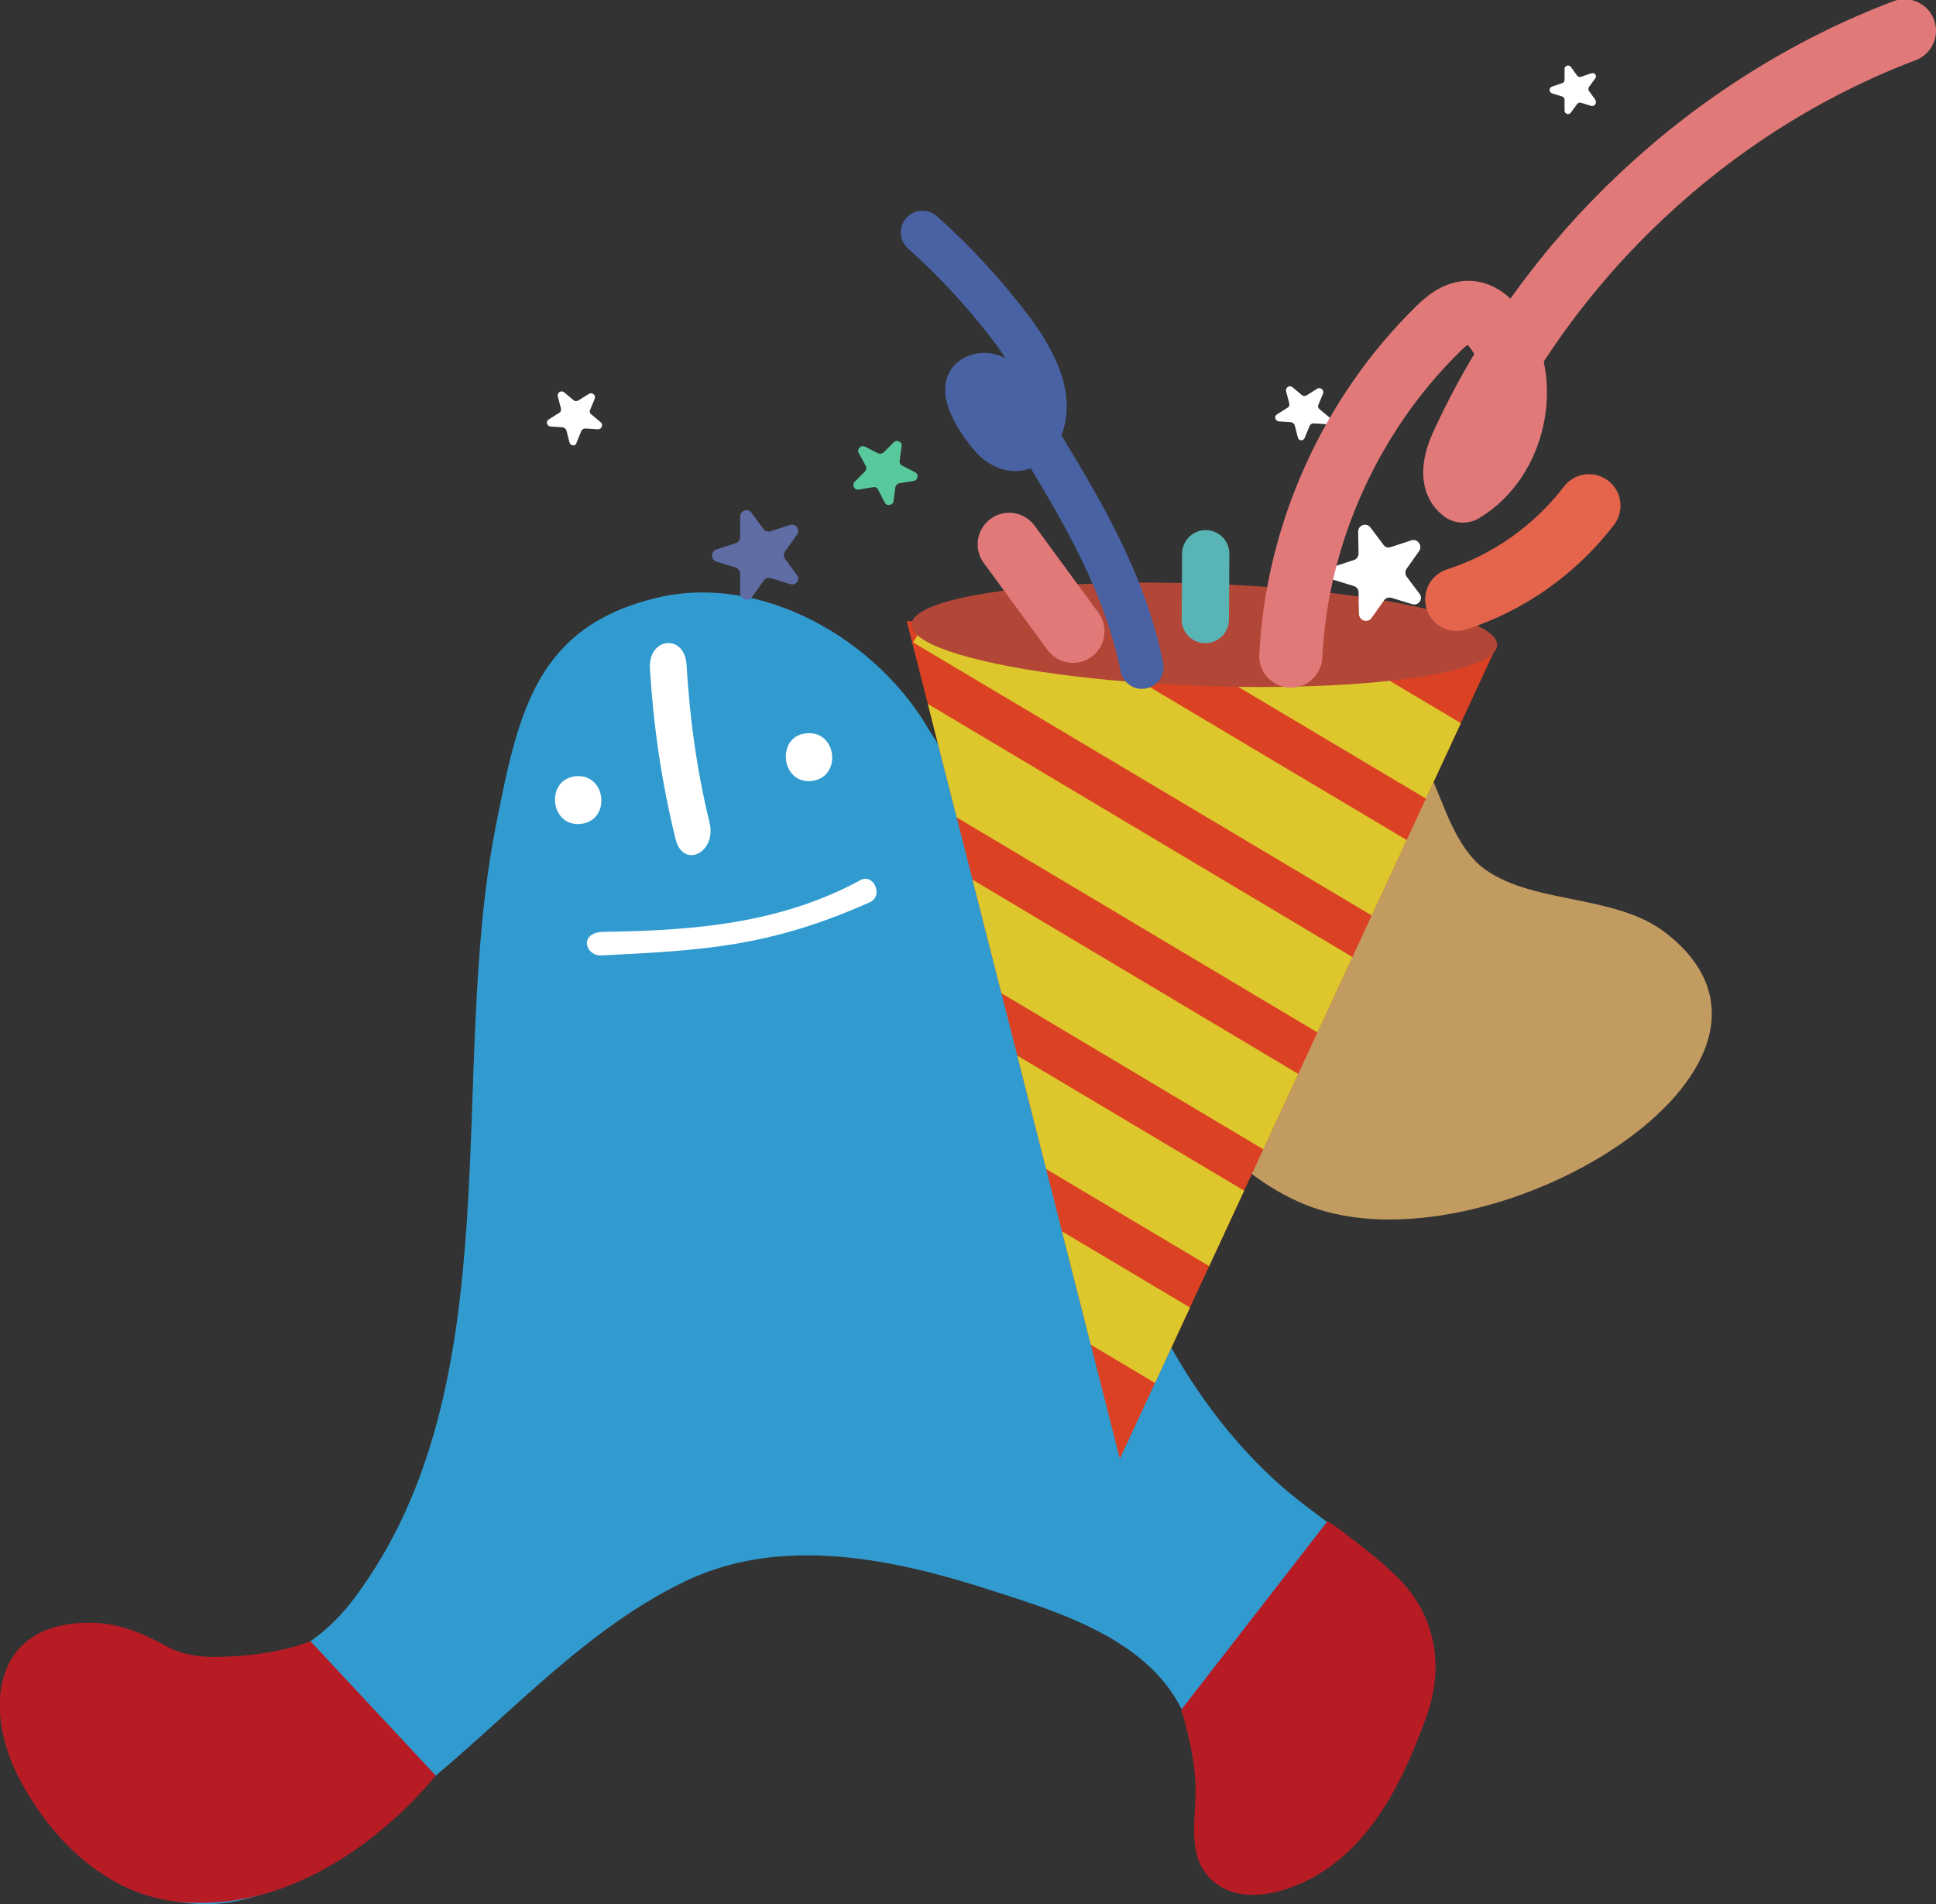 <svg version="1.1" id="Layer_1" xmlns="http://www.w3.org/2000/svg" xmlns:xlink="http://www.w3.org/1999/xlink" x="0" y="0" viewBox="0 0 491.5 483.5" style="enable-background:new 0 0 491.5 483.5" xml:space="preserve"><rect x="0" y="0" width="491.5" height="483.5" fill="#333333" stroke="none"/><style>.st2{fill-rule:evenodd;clip-rule:evenodd;fill:#b71c25}.st3{fill:#fff}.st10,.st8{fill:none;stroke:#ddc72c;stroke-width:21;stroke-miterlimit:10}.st10{stroke:#e27979;stroke-width:16;stroke-linecap:round;stroke-linejoin:round}</style><path d="M323.5 375.7c-53.3-49.1-50.7-134.6-87.3-189.8-13.4-23.6-42.9-40.5-69.5-34.1-30.5 7.3-35.1 29-40.7 57.3-12.7 63.2 4.6 142.2-35.9 196.5-9.5 12.8-22.8 19.7-38.5 17.4-12.9-1.8-23-12.4-37.3-8.4C3.2 417.8.9 426.2 4 436.9c5.5 19.1 21.3 42.5 41.5 46 24.8 4.4 47.5-17.2 65.2-32.1 20.3-17.1 39.7-38.3 63.9-49.6 24.1-11.3 52.2-5.4 76.4 2.4 18.8 6 43.4 13.4 50.7 34.5 4.7 13.7 1.5 42 24.1 38.9 18-2.5 30.9-26.3 35.1-42.5 8.6-33.3-17.4-40.4-37.4-58.8z" style="fill-rule:evenodd;clip-rule:evenodd;fill:#319bd0"/><path d="M367 206c-9.3-22.8-29.2-73.3-69.9-49.6-36.8 21.4-22.4 74.3-8.9 103.9 7.6 16.5 23.1 37.6 43.5 45.7 45.8 18.1 134.9-35.4 91.1-69.2-13.1-10.1-34.9-7-47-17-3.6-3.1-6.4-8-8.8-13.8z" style="fill-rule:evenodd;clip-rule:evenodd;fill:#c29b61"/><path class="st2" d="m78.8 416.7 31.8 34.1s-27.3 35.8-65.2 32.1c-18.3-1.8-32.4-15.8-40.5-31.3-8.9-17-7-38 15.2-39.5 8.3-.6 14.9 1.9 22 5.8 4 2.2 8.3 2.9 13.2 2.8 15.5-.3 23.5-4 23.5-4zM299.9 434.1s36.9-47.6 37-47.7c.4-.6 10.8 7.9 11.9 8.7 2.1 1.7 4.1 3.6 6 5.4 9.7 9.6 11.9 22.6 7.4 35.2-5.8 16.1-14 33.4-30 41.6-7.2 3.7-17.5 6.2-24.3.3-6.3-5.6-4.6-14.1-4.4-21.5.2-6.9-1.2-13.3-3-20-.1-.2-.7-1.8-.6-2z"/><path class="st3" d="M147.4 209.2c7.8-.8 6.6-12.9-1.3-12.1-7.7.8-6.5 12.9 1.3 12.1zM206 198.3c7.8-.8 6.6-12.9-1.3-12.1-7.7.7-6.5 12.9 1.3 12.1zM152.5 242.6c25.9-1.3 42.7-2.1 68.3-13.5 3.6-1.6 1-7.5-2.4-5.6-20.1 10.9-41.9 12.8-65.1 13.1-6.4.1-4.8 6-.8 6zM165 169.8c.9 14.7 3 29 6.5 43.2 1.9 7.8 10.6 3.5 8.6-4.3-3.2-13.1-5-26.3-5.8-39.9-.5-8-9.8-7-9.3 1z"/><path d="m200.6 148.3-4.9-1.5c-.7-.2-1.4 0-1.8.6l-3 4.2c-.9 1.3-2.9.6-3-.9v-5.1c0-.7-.5-1.3-1.1-1.5l-4.9-1.5c-1.5-.5-1.5-2.6 0-3.1l4.9-1.6c.7-.2 1.1-.9 1.1-1.6v-5.1c0-1.6 2-2.3 2.9-1l3 4.1c.4.6 1.2.8 1.8.6l4.9-1.6c1.5-.5 2.8 1.2 1.8 2.5l-3 4.2c-.4.6-.4 1.3 0 1.9l3 4.1c1 1.1-.2 2.8-1.7 2.3z" style="fill:#606da5"/><path d="m224.6 127.6-1.7-3.3c-.2-.5-.7-.7-1.2-.6l-3.7.6c-1.1.2-1.8-1.2-1-2l2.6-2.6c.4-.4.4-.9.2-1.4L218 115c-.5-1 .5-2.1 1.6-1.6l3.3 1.7c.5.2 1 .1 1.4-.2l2.6-2.6c.8-.8 2.2-.1 2 1l-.5 3.7c-.1.5.2 1 .6 1.2l3.3 1.7c1 .5.8 2-.3 2.2l-3.7.6c-.5.1-.9.5-1 1l-.5 3.7c-.2.9-1.7 1.2-2.2.2z" style="fill:#57c99d"/><path style="fill:#db4123" d="m230.2 157.7 149.9 6-95.8 206.7z"/><defs><path id="SVGID_1_" d="m230.2 157.7 149.9 6-95.8 206.7z"/></defs><clipPath id="SVGID_2_"><use xlink:href="#SVGID_1_" style="overflow:visible"/></clipPath><g style="clip-path:url(#SVGID_2_)"><path class="st8" d="M186.2 275.2 313 350.7M198.9 244.9l126.8 75.5M211.7 214.6l126.8 75.6M224.4 184.3l126.8 75.6M237.2 154.1 364 229.6M249.9 123.8l126.8 75.5"/></g><ellipse transform="rotate(-87.979 305.711 161.172) scale(1)" cx="305.7" cy="161.2" rx="13" ry="74.4" style="fill:#b24738"/><path class="st3" d="m358.5 153.4-5.2-1.6c-.7-.2-1.5 0-1.9.6l-3.2 4.5c-1 1.4-3.1.7-3.2-1l-.1-5.5c0-.8-.5-1.4-1.2-1.6l-5.2-1.6c-1.6-.5-1.6-2.8 0-3.3l5.2-1.7c.7-.2 1.2-.9 1.2-1.7l-.1-5.5c0-1.7 2.1-2.4 3.1-1.1l3.3 4.4c.4.6 1.2.9 1.9.6l5.2-1.7c1.6-.5 2.9 1.3 2 2.7l-3.2 4.5c-.4.6-.4 1.4 0 2l3.3 4.4c1 1.3-.3 3.1-1.9 2.6zM404 26.9l-2.6-.8c-.4-.1-.8 0-1 .3l-1.6 2.2c-.5.7-1.6.3-1.6-.5v-2.8c0-.4-.3-.7-.6-.8l-2.6-.8c-.8-.3-.8-1.4 0-1.7l2.6-.9c.4-.1.6-.5.6-.8v-2.8c0-.8 1.1-1.2 1.6-.5l1.6 2.2c.2.3.6.4 1 .3l2.6-.9c.8-.3 1.5.6 1 1.3l-1.6 2.2c-.2.3-.2.7 0 1l1.6 2.2c.5.9-.2 1.8-1 1.6zM329.5 111.1l-.8-3.1c-.1-.4-.5-.7-.9-.8l-3.1-.2c-1-.1-1.3-1.3-.5-1.8l2.7-1.7c.4-.2.5-.7.4-1.1l-.8-3.1c-.2-.9.9-1.6 1.6-1l2.4 2c.3.3.8.3 1.2.1l2.7-1.7c.8-.5 1.8.3 1.5 1.2l-1.2 2.9c-.2.4 0 .9.3 1.1l2.4 2c.7.6.3 1.8-.7 1.8l-3.2-.2c-.4 0-.8.2-1 .6l-1.2 2.9c-.3 1.1-1.6 1-1.8.1zM144.6 112.4l-.8-3.1c-.1-.4-.5-.7-.9-.8l-3.1-.2c-1-.1-1.3-1.3-.5-1.8l2.7-1.7c.4-.2.5-.7.4-1.1l-.8-3.1c-.2-.9.9-1.6 1.6-1l2.4 2c.3.3.8.3 1.2.1l2.7-1.7c.8-.5 1.8.3 1.5 1.2l-1.2 2.9c-.2.4 0 .9.3 1.1l2.4 2c.7.6.3 1.8-.7 1.8l-3.2-.2c-.4 0-.8.2-1 .6l-1.2 2.9c-.2 1.1-1.5 1-1.8.1z"/><path class="st10" d="M327.7 166.6c1.5-31 15.2-61.3 37.3-83 2.2-2.2 4.9-4.4 8-4.3 3 .1 5.5 2.5 7.2 5 8.7 12.7 4.4 32.5-8.8 40.4-3.3-2.4-2.1-7.6-.4-11.4 21.9-48 63.2-86.8 112.5-105.5"/><path d="M369.8 152.2c13.3-4.3 25.1-12.7 33.6-23.8" style="fill:none;stroke:#e5654c;stroke-width:16;stroke-linecap:round;stroke-linejoin:round;stroke-miterlimit:10"/><path d="M289.9 169.4c-3.2-16-10.3-30.7-18.4-44.7-3.8-6.6-7.9-13-11.5-19.7-2.1-3.9-6-11.2-11.6-9.7-7.6 2 1.6 14.1 4.1 16.5 4.1 3.8 9.1 2.9 11.5-2.4 3.8-8.3-1.3-17.8-6.7-25.2-6.8-9.1-14.6-17.6-23.1-25.2" style="fill:none;stroke:#4862a3;stroke-width:11;stroke-linecap:round;stroke-linejoin:round;stroke-miterlimit:10"/><path style="fill:none;stroke:#59b5b5;stroke-width:12;stroke-linecap:round;stroke-miterlimit:10" d="m306 157.3.1-16.7"/><path class="st10" d="m272.4 160.3-16.2-22.1"/></svg>